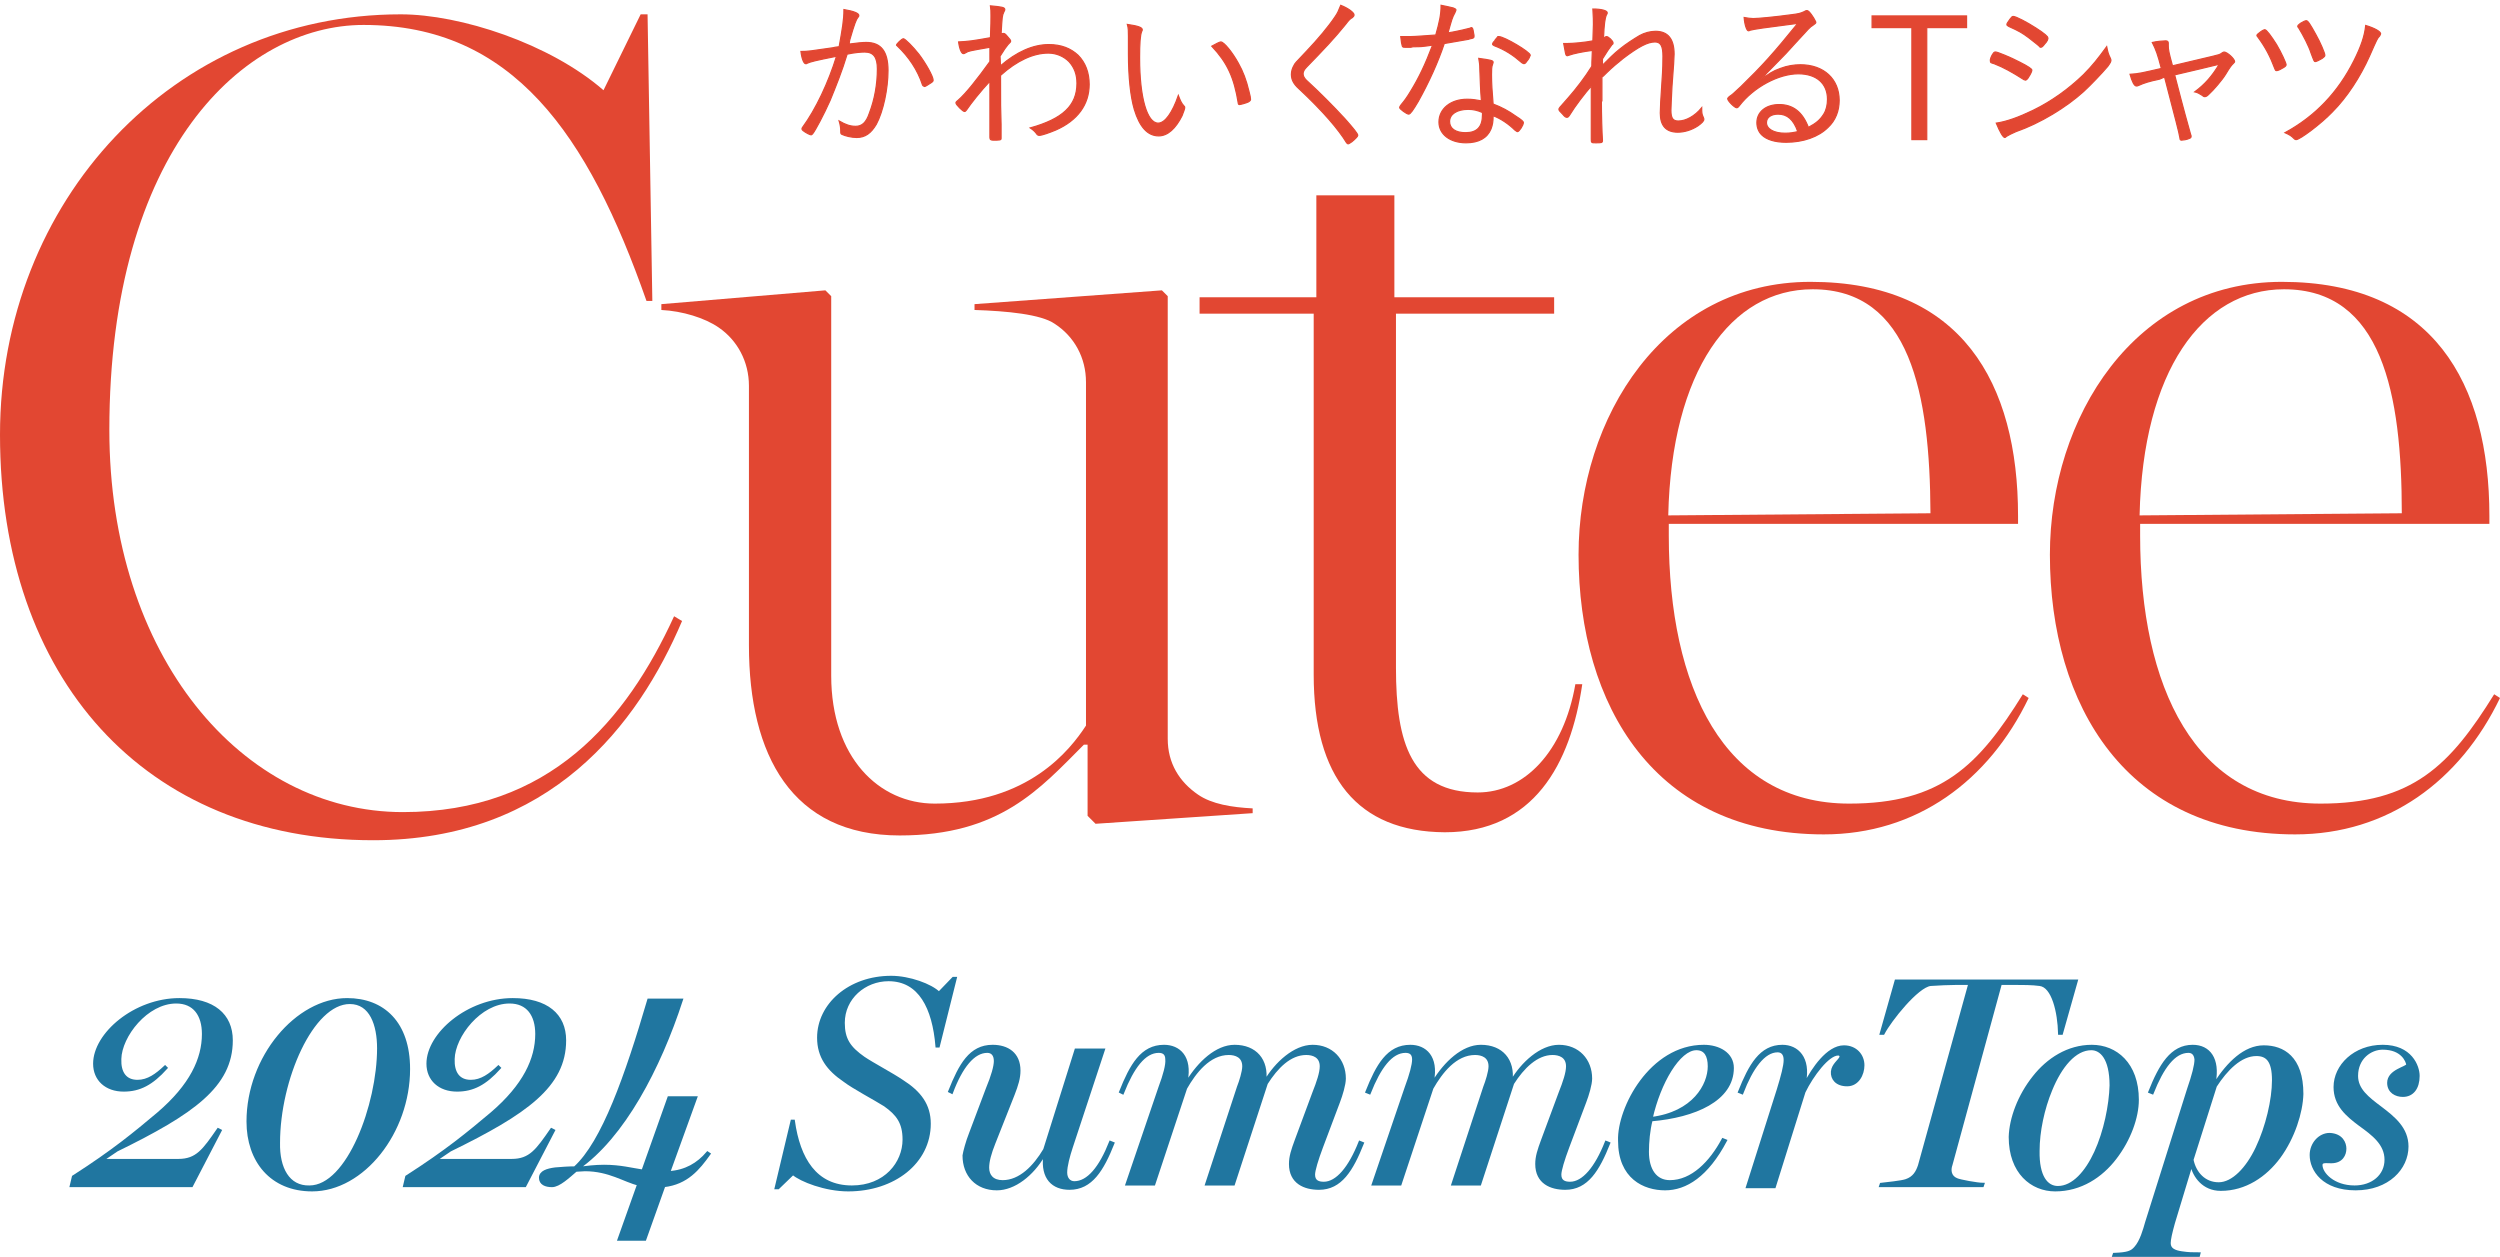 <?xml version="1.0" encoding="utf-8"?>
<!-- Generator: Adobe Illustrator 28.2.0, SVG Export Plug-In . SVG Version: 6.00 Build 0)  -->
<svg version="1.1" id="_レイヤー_2" xmlns="http://www.w3.org/2000/svg" xmlns:xlink="http://www.w3.org/1999/xlink" x="0px"
	 y="0px" viewBox="0 0 471 236.8" style="enable-background:new 0 0 471 236.8;" xml:space="preserve">
<style type="text/css">
	.st0{fill:#2076A0;stroke:#2076A0;stroke-width:0.52;stroke-miterlimit:10;}
	.st1{fill:#E24732;}
	.st2{fill:#E24732;stroke:#E24732;stroke-width:0.227;stroke-miterlimit:10;}
</style>
<path class="st0" d="M29.8,209.8c6.2-5.3,8.5-10.3,8.5-15c0-3.6-1.7-6-5.1-6c-5.6,0-10.5,6.4-10.6,10.7c-0.1,2.6,1,4.2,3.3,4.2
	c2,0,3.6-1.2,5.2-2.7l0.2,0.2c-2.7,3-5,4.2-8,4.2c-3.3,0-5.5-2-5.5-5c0-5.6,7.6-12.1,16-12.1c6.4,0,9.8,2.9,9.8,7.7
	c0,8.6-7.3,13.7-21.6,20.7l-2.8,1.9h14.4c3.5,0,4.8-1.9,7.5-5.8l0.4,0.2l-5.4,10.4H13.4l0.4-1.7C21.3,216.9,25.4,213.5,29.8,209.8
	L29.8,209.8z"/>
<path class="st0" d="M65.4,188.3c6.8,0,11.6,4.4,11.6,13.1c0,11.9-8.6,22.8-18.2,22.8c-7.7,0-12.1-5.5-12.1-12.9
	C46.7,199.2,55.9,188.3,65.4,188.3L65.4,188.3z M58.3,223.6c7.3,0,13-15.5,13-26.1c0-4.4-1.4-8.6-5.4-8.6
	c-7.1,0-13.4,14.5-13.4,26.4C52.4,220.1,54.3,223.7,58.3,223.6L58.3,223.6z"/>
<path class="st0" d="M92.6,209.8c6.2-5.3,8.5-10.3,8.5-15c0-3.6-1.7-6-5.1-6c-5.6,0-10.5,6.4-10.6,10.7c-0.1,2.6,1,4.2,3.3,4.2
	c2,0,3.6-1.2,5.2-2.7l0.2,0.2c-2.7,3-5,4.2-8,4.2c-3.3,0-5.5-2-5.5-5c0-5.6,7.6-12.1,16-12.1c6.4,0,9.8,2.9,9.8,7.7
	c0,8.6-7.3,13.7-21.6,20.7l-2.8,1.9h14.4c3.5,0,4.8-1.9,7.5-5.8l0.4,0.2l-5.4,10.4H76.2l0.4-1.7C84.1,216.9,88.2,213.5,92.6,209.8
	L92.6,209.8z"/>
<path class="st0" d="M110.2,220.4c-0.6,0-1.1,0.1-1.7,0.1c-1.4,1.2-3.2,2.9-4.5,2.9c-1.2,0-2.2-0.4-2.2-1.5s1.3-1.5,2.8-1.7
	c1.2-0.1,2.5-0.2,3.7-0.2c5.3-4.8,9.7-17.3,13.9-31.6h6.2c-4.2,12.9-11,25.8-19.5,31.7c1.6-0.2,3.2-0.4,4.9-0.4
	c3.1,0,5.2,0.6,7.3,0.9l4.9-13.8h5.1l-5.1,14.1c3.2-0.2,5.5-1.6,7.3-3.7l0.3,0.2c-2,2.8-4.2,5.5-8.5,6l-3.6,10.1h-4.9l3.7-10.4
	C117.7,222.5,114.8,220.4,110.2,220.4L110.2,220.4z"/>
<path class="st0" d="M146.6,223.8h-0.4l3-12.6h0.3c1,7.1,4.1,12.4,11,12.4c6.3,0,9.8-4.5,9.8-8.9c0-3.2-1.2-4.8-3.6-6.5
	c-1.9-1.2-5.9-3.3-7.6-4.6c-3.1-2.1-4.9-4.5-4.9-8.1c0-6.2,5.8-11.4,13.7-11.4c3.4,0,7.5,1.5,9,3l2.7-2.8h0.4l-3.2,12.8h-0.3
	c-0.6-7.2-3.2-12.5-9.1-12.5c-4.5,0-8.5,3.4-8.5,8.1c0,3.1,1.1,4.7,3.8,6.6c1.6,1.1,5.4,3.1,7.3,4.4c3.3,2.1,5.1,4.5,5.1,8
	c0,7.3-6.7,12.5-15.3,12.5c-4.3,0-8.9-1.8-10.4-3.1L146.6,223.8L146.6,223.8z"/>
<path class="st0" d="M182.8,213.6l3.2-8.5c1-2.4,1.5-4.2,1.5-5.2c0-1.2-0.6-1.8-1.5-1.8c-2.6,0-4.9,2.9-6.7,7.7l-0.4-0.2
	c2-5,3.9-8.5,8.1-8.5c2.8,0,5,1.4,5,4.6c0,1.4-0.4,2.7-1.1,4.5l-3.6,9.1c-0.8,2-1.2,3.5-1.2,4.7c0,1.5,0.9,2.6,2.8,2.6
	c3.3,0,6-2.8,7.9-6l5.9-18.8h5.2l-6,18.2c-0.6,1.8-1.1,3.7-1.1,4.9s0.7,1.9,1.6,1.9c2.6,0,4.9-2.8,6.8-7.6l0.5,0.2
	c-2,5-4.1,8.5-8.2,8.5c-3.1,0-5.2-1.9-4.7-6.1l-0.2-0.1c-2.1,3.6-5.5,6.3-8.8,6.3c-3.8,0-6.2-2.6-6.2-6.3
	C181.7,217,182.2,215.1,182.8,213.6L182.8,213.6z"/>
<path class="st0" d="M219.8,199.6c0-1.1-0.6-1.5-1.5-1.5c-2.7,0-4.9,3-6.8,7.8l-0.4-0.2c2-5,4-8.6,8.2-8.6c2.8,0,5.1,2,4.2,6.6
	l0.2,0.1c2.2-3.6,5.5-6.7,8.9-6.7c3.9,0,6.2,2.6,5.7,6.6h0.1c2-3.4,5.5-6.6,8.9-6.6c3.6,0,6,2.6,6,6.1c0,1.1-0.6,3.1-1.1,4.4
	l-3.2,8.5c-0.9,2.4-1.5,4.4-1.5,5.2c0,1.3,0.9,1.6,1.9,1.6c2.5,0,4.9-2.9,6.8-7.7l0.5,0.2c-2,5-4.1,8.5-8.2,8.5
	c-2.7,0-5.4-1.1-5.4-4.6c0-1.4,0.4-2.6,1.1-4.5l3.3-8.9c0.8-2,1.4-3.8,1.4-5c0-1.9-1.5-2.4-2.8-2.4c-3.1,0-5.6,2.6-7.5,5.6l-6.2,19
	h-5.1l6-18.3c0.4-1,1-2.9,1-3.9c0-1.9-1.5-2.4-2.8-2.4c-3.7,0-6.4,3.5-8.1,6.5l-6,18.1h-5.1l6.2-18.2
	C219.4,202.5,219.9,200.6,219.8,199.6L219.8,199.6z"/>
<path class="st0" d="M266.3,199.6c0-1.1-0.6-1.5-1.5-1.5c-2.7,0-4.9,3-6.8,7.8l-0.5-0.2c2-5,4-8.6,8.2-8.6c2.8,0,5.1,2,4.2,6.6
	l0.2,0.1c2.2-3.6,5.5-6.7,8.9-6.7c3.9,0,6.2,2.6,5.7,6.6h0.1c2-3.4,5.5-6.6,8.9-6.6c3.6,0,6,2.6,6,6.1c0,1.1-0.6,3.1-1.1,4.4
	l-3.2,8.5c-0.9,2.4-1.5,4.4-1.5,5.2c0,1.3,0.9,1.6,1.9,1.6c2.5,0,4.9-2.9,6.8-7.7l0.5,0.2c-2,5-4.1,8.5-8.2,8.5
	c-2.7,0-5.4-1.1-5.4-4.6c0-1.4,0.4-2.6,1.1-4.5l3.3-8.9c0.8-2,1.4-3.8,1.4-5c0-1.9-1.5-2.4-2.8-2.4c-3,0-5.6,2.6-7.5,5.6l-6.2,19
	h-5.1l6-18.3c0.4-1,1-2.9,1-3.9c0-1.9-1.5-2.4-2.8-2.4c-3.7,0-6.4,3.5-8.1,6.5l-6,18.1h-5.1l6.2-18.2
	C265.8,202.5,266.3,200.6,266.3,199.6L266.3,199.6z"/>
<path class="st0" d="M321,197.1c2.8,0,5.4,1.4,5.4,4.1c0,6-7.1,9.1-15.3,9.8c-0.5,1.9-0.7,4.2-0.7,6c0,3.4,1.5,5.6,4.2,5.6
	c4.2,0,7.7-3.6,10-7.9l0.5,0.2c-3.5,6.6-7.5,9.1-11.4,9.1s-8.6-2.1-8.6-9.1C304.9,208.8,311,197.1,321,197.1L321,197.1z M322,200.9
	c0-2-0.7-3.3-2.4-3.3c-3.3,0-7,6.4-8.5,13.1C319.1,209.7,322,204.4,322,200.9z"/>
<path class="st0" d="M336.3,199.7c0-1.2-0.6-1.7-1.4-1.7c-2.6,0-4.9,3.2-6.7,7.9l-0.5-0.2c2-5,4-8.6,8.1-8.6c2.8,0,5.1,2.2,4.2,6.8
	l0.2,0.1c1.3-2.5,4.1-6.8,7.2-6.8c2.2,0,3.6,1.6,3.6,3.5c0,1.7-1,3.7-3,3.7s-2.9-1.2-2.8-2.5c0.1-1.3,1.4-2.1,1.6-2.7
	c0.1-0.3-0.1-0.6-0.5-0.6c-1.9,0-4.9,4-6.4,7.1l-5.6,17.9h-5.1l5.8-18.3C335.8,202.7,336.3,200.8,336.3,199.7L336.3,199.7z"/>
<path class="st0" d="M359.1,222.4c1.5-0.5,2.1-1.6,2.5-2.8l9.5-34.3h-2.5c-1.2,0-3.6,0.1-4.9,0.2c-2.5,0.3-7.6,6.7-8.9,9.2h-0.4
	l2.8-9.9h34l-2.8,9.9h-0.4c-0.1-4-1.2-8.9-3.7-9.2c-1.4-0.2-3.3-0.2-4.8-0.2h-2.6l-9.3,34.1c-0.4,1.1-0.2,2.3,1,2.8
	c0.6,0.3,4,0.9,5,0.9l-0.1,0.3h-19.2l0.1-0.3C355.2,223,358.3,222.7,359.1,222.4L359.1,222.4z"/>
<path class="st0" d="M383.2,202.9c2.6-3.3,6.4-5.8,10.9-5.8s8.6,3.3,8.6,10.1c0,3.3-1.5,7.5-4.2,11c-2.6,3.4-6.5,6-11.3,6
	c-4.4,0-8.5-3.3-8.5-10C378.8,210.7,380.4,206.4,383.2,202.9z M387.7,223.7c2.9,0,5.4-2.9,7.1-6.6c1.8-3.9,2.8-8.9,2.9-12.6
	c0-5.2-1.9-6.9-3.7-6.9c-3.1,0-5.8,3.3-7.6,7.7c-1.5,3.6-2.4,7.9-2.4,11.5C383.9,221.7,385.6,223.7,387.7,223.7L387.7,223.7z"/>
<path class="st0" d="M429.4,218c-2.6,3.5-6.4,6.1-11,6.1c-3.3,0-5-2.5-5.5-4.6h-0.1l-3.3,10.9c-0.5,1.8-0.8,3.1-0.8,3.8
	c0,1.2,1,1.6,2.3,1.8c1.4,0.2,2,0.2,3.3,0.2l-0.1,0.4h-16l0.1-0.3c2.6-0.1,3.3-0.4,4-1.2c1.1-1.2,1.7-3.4,2.1-4.8l7.9-25.1
	c0.9-2.6,1.4-4.5,1.4-5.6c-0.1-1-0.6-1.5-1.4-1.5c-2.7,0-4.9,3-6.8,7.8l-0.5-0.2c2-5,4.1-8.6,8.1-8.6c3.1,0,4.9,2.4,4.1,6.8l0.2,0.1
	c2.4-3.7,5.5-6.8,9.1-6.8s7.2,2,7.2,8.9C433.6,209.6,432.1,214.3,429.4,218L429.4,218z M425.1,198.7c-3,0-5.7,2.8-7.7,5.9l-4.4,13.9
	c0.5,2.5,2.3,4.5,5,4.5s5.4-2.9,7.2-6.7c1.9-4,3.1-9.1,3.1-12.8S427.1,198.7,425.1,198.7L425.1,198.7z"/>
<path class="st0" d="M441.8,216.4c0,1.1-0.6,2.5-2.6,2.5c-1,0-1.9-0.2-1.9,0.6c0,1.6,2.3,4.1,6.3,4.1c3.4,0,5.9-2.1,5.9-5.1
	s-2.4-4.8-4.9-6.6c-2.4-1.8-4.7-3.7-4.7-7.1c0-4,3.7-7.7,9-7.7s6.7,3.8,6.7,5.6c0,2.3-1.1,3.7-2.9,3.7c-1.3,0-2.7-0.7-2.7-2.4
	c0-2.3,3.5-2.8,3.6-3.4c-0.1-0.7-1-3.1-4.7-3.1c-2.3,0-4.9,1.8-4.9,5.2c0,2.6,2.1,4.2,4.5,6c2.5,1.9,5,3.9,5,7.3c0,4.1-3.6,8-9.7,8
	s-8.4-3.6-8.4-6.4c0-2.1,1.6-3.9,3.5-3.9C441.2,213.8,441.8,215.4,441.8,216.4L441.8,216.4z"/>
<g>
	<path class="st1" d="M0,81.9C0,37.8,32.7,2.7,75.5,2.7c11.2,0,28.1,5.5,38.2,14.3l7-14.3h1.3l0.9,54h-1.1c-11-31.4-25.2-52-53.3-52
		C45.9,4.7,20.6,28.4,20.6,81c0,42.6,25,72,55.3,72c27.7,0,42.1-17.3,51.1-36.9l1.5,0.9c-8.3,19.5-24.8,41.3-58.2,41.3
		C27.2,158.3,0,127.8,0,81.9z"/>
	<path class="st1" d="M141.1,121.6V72.7c0-4.6-2.2-8.6-5.7-11c-2.6-1.8-6.8-3.1-10.8-3.3v-1.1l30.9-2.6l1.1,1.1v71.5
		c0,15.4,9,24.1,19.5,24.1c17.6,0,25.5-10.1,28.5-14.7V72c0-4.6-2.2-8.6-5.9-11c-2.6-1.8-9-2.4-15.1-2.6v-1.1l35.3-2.6l1.1,1.1v83.4
		c0,4.6,2.2,8.1,5.7,10.5c2.6,1.8,6.4,2.4,10.3,2.6v0.9l-29.6,2l-1.5-1.5v-13.4h-0.7c-8.3,8.3-15.8,17.1-34.7,17.1
		C149.2,157.4,141.1,142.3,141.1,121.6z"/>
	<path class="st1" d="M247.5,127.1v-68H226V56H248V36.8h14.7V56h30.1v3.1h-29.8v66.7c0,14.3,2.9,23.5,15.4,23.5
		c8.8,0,16.2-7.7,18.4-20.4h1.3c-2.2,15.1-9.2,27.9-25.9,27.9C255.7,156.7,247.5,146.4,247.5,127.1z"/>
	<path class="st1" d="M297.4,104.5c0-25.9,16-51.4,43.7-51.4c28.5,0,39.1,19.1,39.1,44.1v1.5h-65.8v2.2c0,28.5,10.3,50.5,34,50.5
		c17.3,0,24.4-7.2,32.7-20.6l1.1,0.7c-7.5,15.6-21.1,25.7-38.6,25.7C311.8,157.2,297.4,133,297.4,104.5z M341.5,54.5
		c-15.4,0-26.6,15.4-27.2,42.6l49.4-0.4C363.6,74.2,359.9,54.5,341.5,54.5z"/>
	<path class="st1" d="M386.2,104.5c0-25.9,16-51.4,43.7-51.4c28.5,0,39.1,19.1,39.1,44.1v1.5h-65.8v2.2c0,28.5,10.3,50.5,34,50.5
		c17.3,0,24.4-7.2,32.7-20.6l1.1,0.7c-7.5,15.6-21.1,25.7-38.6,25.7C400.7,157.2,386.2,133,386.2,104.5z M430.3,54.5
		c-15.4,0-26.6,15.4-27.2,42.6l49.4-0.4C452.5,74.2,448.8,54.5,430.3,54.5z"/>
</g>
<path class="st2" d="M159,1.8c1.8,0.3,2.8,0.7,2.8,1.1c0,0.1,0,0.2-0.2,0.4c-0.3,0.4-0.6,1.1-1.5,4.2C160,7.9,160,8.1,160,8.3
	c1.4-0.2,2.5-0.3,3.2-0.3c2.8,0,4.1,1.7,4.1,5.3c0,3.4-0.9,7.7-2.2,10.1c-1,1.7-2.1,2.5-3.7,2.5c-1,0-2.2-0.3-2.8-0.6
	c-0.2-0.1-0.2-0.2-0.2-0.6c0-0.7-0.1-1.2-0.3-1.9c1.2,0.7,2.1,1,3.1,1c1.2,0,2-0.7,2.6-2.5c1-2.6,1.5-5.5,1.5-8.3
	c0-2.2-0.7-3.2-2.4-3.2c-0.7,0-1.9,0.1-3.3,0.4c-1,3.3-2.1,6-3.2,8.7c-1.2,2.7-2.8,5.7-3.3,6.3c-0.1,0.1-0.2,0.2-0.3,0.2
	c-0.2,0-1-0.4-1.5-0.8c-0.2-0.2-0.2-0.2-0.2-0.3c0-0.1,0-0.2,0.1-0.3c2.5-3.4,4.9-8.5,6.4-13.4c-4,0.8-4.8,1-5.5,1.3
	c-0.1,0.1-0.2,0.1-0.3,0.1c-0.3,0-0.7-0.7-0.9-2.3c1.3,0,1.9-0.1,6-0.7c0.4-0.1,0.4-0.1,1.2-0.2C158.7,5.4,159,3.8,159,1.8z
	 M173.8,16c-0.9-2.8-2.6-5.3-4.7-7.3c-0.1-0.1-0.2-0.2-0.2-0.2c0-0.2,1-1.2,1.3-1.2c0.3,0,1.8,1.5,2.9,2.9c1.3,1.7,2.7,4.2,2.7,4.9
	c0,0.2-0.1,0.3-0.4,0.5c-0.6,0.4-1.1,0.7-1.2,0.7C174,16.2,173.9,16.2,173.8,16z"/>
<path class="st2" d="M188.5,12.4c3-2.6,6.1-4,9.1-4c2.3,0,4.1,0.7,5.5,2c1.4,1.4,2.1,3.3,2.1,5.5c0,3.8-2.2,6.8-6.3,8.6
	c-1.2,0.5-2.6,1-3.1,1c-0.2,0-0.4-0.1-0.5-0.3c-0.3-0.4-0.6-0.7-1.2-1.1c6.1-1.7,8.8-4.2,8.8-8.4c0-1.7-0.5-3-1.5-4.1
	c-1-1-2.4-1.6-3.9-1.6c-2.8,0-5.9,1.4-9,4.2c0,5.6,0,6.4,0.1,9.2c0,0.3,0,0.3,0,0.9c0,0.2,0,0.6,0,0.9c0,0.3,0,0.8,0,0.9
	c0,0.3-0.3,0.3-1.5,0.3c-0.4,0-0.6-0.1-0.6-0.5c0-0.1,0-0.2,0-0.4v-4.6c0-1.3,0-4.3,0-5.6c-1.7,1.8-3.6,4.2-4.4,5.4
	c-0.2,0.2-0.2,0.3-0.4,0.3c-0.3,0-1.6-1.3-1.6-1.6c0-0.1,0-0.2,0.4-0.5c1.5-1.3,3.7-4.1,6-7.3c0-1,0-1,0-2.7c-4,0.7-4,0.7-4.5,1
	c-0.3,0.2-0.4,0.2-0.5,0.2c-0.3,0-0.7-0.7-0.9-2.2c1.9-0.1,2.7-0.2,6-0.8c0.1-2.4,0.1-3.4,0.1-4.1c0-0.9,0-1.2-0.1-1.9
	c2.2,0.2,2.7,0.3,2.7,0.7c0,0.1,0,0.1-0.2,0.5c-0.3,0.7-0.3,0.7-0.5,4.2c0.2-0.2,0.2-0.2,0.4-0.2c0.3,0,0.4,0.1,0.9,0.7
	c0.3,0.3,0.5,0.6,0.5,0.7c0,0.2,0,0.2-0.5,0.7c-0.4,0.5-0.7,0.9-1.5,2.2L188.5,12.4z"/>
<path class="st2" d="M215.2,5.6c0,0.1,0,0.1-0.1,0.3c-0.3,0.7-0.4,2.3-0.4,5c0,7.5,1.4,12.3,3.5,12.3c1.3,0,2.7-2,3.8-5.2
	c0.3,0.8,0.6,1.5,1,1.9c0.2,0.2,0.2,0.2,0.2,0.4c0,0.2-0.2,0.7-0.5,1.5c-1.2,2.4-2.7,3.8-4.4,3.8c-2.1,0-3.6-1.7-4.6-5
	c-0.7-2.4-1.1-6.1-1.1-10.4c0-0.7,0-1.5,0-2.6c0-0.3,0-0.6,0-0.8c0-0.9,0-1.5-0.2-2.2C214.5,4.9,215.2,5.2,215.2,5.6z M230,7.9
	c0.6,0,2.2,2,3.3,4c0.9,1.6,1.5,3.2,2,5.3c0.2,0.7,0.3,1.3,0.3,1.5c0,0.2-0.1,0.3-0.4,0.5c-0.4,0.2-1.5,0.5-1.7,0.5
	c-0.1,0-0.2-0.1-0.2-0.2c-0.8-5-2.1-7.7-5-10.8C229,8.3,229.8,7.9,230,7.9z"/>
<path class="st2" d="M255.1,2.8c0,0.2-0.1,0.3-0.3,0.5c-0.4,0.2-0.7,0.5-1.3,1.3c-2.1,2.6-3.9,4.5-7.3,8c-0.5,0.5-0.7,0.9-0.7,1.3
	c0,0.4,0.2,0.8,0.6,1.2c2.4,2.2,5.1,4.9,7.3,7.3c1.6,1.8,2.4,2.8,2.4,3.1c0,0.2-0.4,0.6-1.1,1.2c-0.3,0.2-0.6,0.4-0.7,0.4
	c-0.1,0-0.2-0.1-0.3-0.2c-1.5-2.5-4.5-6-9-10.2c-1-0.9-1.4-1.7-1.4-2.7c0-0.6,0.2-1.2,0.5-1.7c0.2-0.4,0.2-0.4,2.3-2.6
	c2.1-2.2,4.2-4.7,5.4-6.5c0.5-0.7,0.7-1.2,1.1-2.2C254.1,1.6,255.1,2.4,255.1,2.8z"/>
<path class="st2" d="M266.5,8.8c-0.2,0-0.4,0-0.7,0.1c-0.5,0-0.8,0-1,0c-0.4,0-0.5,0-0.6-0.2c-0.1-0.3-0.2-0.8-0.3-1.8
	c0.5,0,1.5,0,1.7,0c1.1,0,3.2-0.2,4.9-0.3c0.7-2.5,1-3.8,1-5.6c0.9,0.2,1.6,0.3,2.3,0.5c0.4,0.2,0.5,0.2,0.5,0.4
	c0,0.1-0.1,0.2-0.2,0.5c-0.5,0.9-0.6,1.3-1.3,3.8c2.3-0.4,3.4-0.7,4.2-0.9c0.1-0.1,0.2-0.1,0.2-0.1c0.2,0,0.3,0.2,0.4,0.9
	c0,0.2,0.1,0.4,0.1,0.5c0,0.1,0,0.2,0,0.3c0,0.2-0.1,0.3-0.7,0.4c0,0-0.1,0-0.3,0.1c-1.1,0.2-3.4,0.6-4.6,0.8
	c-1.2,3.6-2.9,7.3-4.9,10.9c-1,1.7-1.5,2.4-1.8,2.4c-0.4,0-1.7-1-1.7-1.2c0-0.2,0.1-0.3,0.3-0.6c0.6-0.7,1.1-1.4,1.7-2.4
	c1.6-2.6,2.8-5.1,4.2-8.8C267.9,8.8,267.6,8.8,266.5,8.8z M281.3,11.7c0,0.1,0,0.1-0.1,0.4c-0.2,0.5-0.2,1.1-0.2,2
	c0,1.5,0.1,3.2,0.3,5.5c1.6,0.6,2.9,1.3,4.3,2.3c1.1,0.7,1.4,1,1.4,1.2c0,0.5-0.8,1.7-1.1,1.7c-0.1,0-0.2-0.1-0.5-0.3
	c-1.1-1.1-2.7-2.2-4.1-2.7c0,1.1-0.1,1.7-0.4,2.5c-0.7,1.7-2.3,2.6-4.7,2.6c-3,0-5.1-1.6-5.1-3.9c0-2.5,2.2-4.3,5.3-4.3
	c1,0,1.6,0.1,2.7,0.3c-0.2-2.2-0.2-3.9-0.3-6c0-1-0.1-1.3-0.2-2C280.8,11.3,281.3,11.4,281.3,11.7z M276.6,20.6
	c-2.1,0-3.5,0.9-3.5,2.3c0,1.3,1.1,2.1,3,2.1c2.2,0,3.2-1.1,3.2-3.4c0-0.2,0-0.4,0-0.4C278.4,20.8,277.6,20.6,276.6,20.6z
	 M281.5,7.8c0.1-0.1,0.2-0.2,0.2-0.3c0.2-0.2,0.5-0.6,0.5-0.6c0.1,0,0.1,0,0.2,0c1,0,5.9,2.9,5.9,3.5c0,0,0,0,0,0
	c-0.2,0.5-0.2,0.6-0.7,1.2c-0.2,0.3-0.2,0.3-0.5,0.4c-0.1,0-0.2-0.1-0.4-0.2c-1.6-1.4-3.1-2.4-5.2-3.2c-0.2-0.1-0.3-0.2-0.3-0.3
	C281.3,8,281.3,8,281.5,7.8z"/>
<path class="st2" d="M301.7,19c0,2.6,0.1,6,0.2,7.4c0,0.1,0,0.1,0,0.1c0,0.4-0.2,0.4-1.3,0.4c-0.8,0-0.8,0-0.8-0.8
	c0-0.1,0-1.1,0-1.9c0-1,0-1.3,0-6.1c0-0.8,0-1.3,0-1.9c-1.3,1.5-3,3.7-4.1,5.5c-0.2,0.3-0.3,0.4-0.5,0.4c-0.2,0-0.4-0.1-0.8-0.6
	c-0.5-0.5-0.7-0.7-0.7-0.9c0-0.2,0-0.2,1.7-2.1c1.5-1.7,3.2-3.9,4.5-6c0-0.1,0-1.1,0.1-3c-1.7,0.2-3.6,0.6-4.4,0.9
	c-0.1,0-0.2,0.1-0.3,0.1c-0.2,0-0.3-0.1-0.4-0.7c-0.1-0.5-0.2-1-0.3-1.6c0.2,0,0.5,0,0.7,0c1,0,3.3-0.2,4.8-0.5
	c0.1-2.6,0.1-2.6,0.1-3.1c0-1,0-1-0.1-2.9c1.6,0,2.7,0.3,2.7,0.7c0,0.1,0,0.2-0.2,0.5c-0.2,0.5-0.4,1.6-0.5,4.3
	c0.2-0.1,0.2-0.1,0.3-0.2c0.1-0.1,0.2-0.1,0.3-0.1c0.3,0,1.2,0.8,1.2,1.2c0,0.1,0,0.2-0.2,0.3c-0.4,0.5-1.2,1.7-1.8,2.7
	c0,0.1,0,1,0,1.2c1.3-1.3,2.2-2.2,3.2-3c1.2-1,2.8-2,3.8-2.6c0.9-0.5,2-0.8,3-0.8c2.3,0,3.5,1.4,3.5,4.3c0,0.4-0.1,2.4-0.4,6.1
	c-0.1,2-0.2,3.9-0.2,4.5c0,1.5,0.4,2,1.4,2c1.4,0,3.1-0.9,4.4-2.5c0,0.9,0,1.2,0.3,1.8c0.1,0.2,0.1,0.3,0.1,0.4
	c0,0.3-0.4,0.7-1.1,1.2c-1.2,0.8-2.6,1.2-3.8,1.2c-2.2,0-3.3-1.2-3.3-3.6c0-0.9,0.1-2.8,0.3-5.7c0.2-2.7,0.2-4.2,0.2-5
	c0-1.9-0.4-2.7-1.5-2.7c-1.4,0-3.1,0.9-6,3.1c-1,0.8-2.2,1.8-3.1,2.7c-0.5,0.5-0.8,0.8-0.9,0.8V19z"/>
<path class="st2" d="M330.3,3.5c0.9,0,4.1-0.3,7-0.7c1.7-0.2,1.9-0.3,2.6-0.6c0.2-0.1,0.3-0.2,0.5-0.2c0.3,0,0.6,0.3,1.3,1.4
	c0.2,0.4,0.4,0.7,0.4,0.8c0,0.2-0.1,0.2-0.6,0.6c-0.5,0.3-0.5,0.3-3.6,3.7c-0.5,0.6-1.9,2.1-3.9,4.1c-1.1,1.1-1.3,1.3-2.3,2.5
	c1.5-1.2,2.3-1.7,3.7-2.2c1.3-0.5,2.6-0.7,3.8-0.7c4.4,0,7.3,2.7,7.3,6.7c0,2-0.7,3.8-2.1,5.1c-1.8,1.8-4.7,2.8-7.9,2.8
	c-2.1,0-3.7-0.5-4.6-1.4c-0.6-0.6-0.9-1.4-0.9-2.3c0-2,1.7-3.4,4.2-3.4c2.6,0,4.4,1.4,5.5,4.3c1.5-0.8,2.2-1.4,2.9-2.5
	c0.5-0.8,0.7-1.8,0.7-2.8c0-3-2.1-4.8-5.5-4.8c-3.7,0-8.4,2.5-11.1,6c-0.2,0.3-0.4,0.4-0.5,0.4c-0.4,0-1.7-1.3-1.7-1.7
	c0-0.1,0.1-0.2,0.3-0.4c0.6-0.4,0.7-0.5,2.2-1.9c4-3.9,6-6.1,10.7-11.9c-6.3,0.8-8.3,1.1-9,1.3c-0.2,0.1-0.2,0.1-0.3,0.1
	c-0.3,0-0.7-1.1-0.8-2.5C329.1,3.4,329.9,3.5,330.3,3.5z M335,21.5c-1.3,0-2.2,0.6-2.2,1.6c0,1.2,1.4,2,3.5,2c0.9,0,1.5-0.1,2.4-0.3
	C337.9,22.5,336.7,21.5,335,21.5z"/>
<path class="st2" d="M370.5,3v2.2H363v21.1h-2.8V5.2h-7.5V3H370.5z"/>
<path class="st2" d="M375.5,10.1c0.2-0.3,0.3-0.3,0.5-0.3c0.3,0,2.8,1,4.5,1.9c1.6,0.8,2.3,1.3,2.3,1.5c0,0.2-0.2,0.7-0.6,1.3
	c-0.2,0.4-0.5,0.6-0.6,0.6c-0.1,0-0.2-0.1-0.3-0.1c-2.2-1.4-3.8-2.3-5.6-3c-0.7-0.2-0.7-0.2-0.7-0.5
	C374.9,11.2,375.2,10.5,375.5,10.1z M397.6,11c0,0.1,0.1,0.2,0.1,0.3c0,0.3-0.1,0.5-0.6,1.2c-1.1,1.3-3.2,3.5-4.5,4.7
	c-3.3,3-8.2,6-12.8,7.6c-0.9,0.4-1.3,0.6-1.8,0.9c-0.1,0.1-0.2,0.2-0.3,0.2c-0.3,0-0.9-1-1.6-2.7c2-0.3,4.2-1.1,6.9-2.4
	c3.5-1.7,6.7-4,9.5-6.7c1.7-1.7,2.8-3.1,4.4-5.3C397.1,9.8,397.2,10.2,397.6,11z M385.2,8.3c-0.3,0.4-0.5,0.6-0.7,0.6
	c-0.1,0-0.2,0-0.2-0.1c-0.4-0.4-1.1-0.9-2.1-1.7c-1.2-0.9-1.9-1.3-3.7-2.1c-0.3-0.2-0.4-0.2-0.4-0.4c0-0.2,0.2-0.4,0.6-1
	c0.3-0.4,0.4-0.5,0.6-0.5c0.5,0,2.6,1.1,4.3,2.2c1.7,1.1,2.2,1.6,2.2,1.8C385.9,7.3,385.7,7.8,385.2,8.3z"/>
<path class="st2" d="M406.9,14.9c-1.9,0.4-2.9,0.7-4,1.2c-0.2,0.1-0.3,0.1-0.4,0.1c-0.4,0-0.8-0.8-1.2-2.2c1.7-0.1,2.4-0.3,5.9-1.1
	c-0.7-2.7-1-3.5-1.7-4.9c0.8-0.2,2.1-0.3,2.5-0.3c0.3,0,0.5,0.1,0.5,0.4c0,0,0,0.1,0,0.2c0,0.1,0,0.2,0,0.3c0,0.7,0.1,1.3,0.8,3.8
	l7.6-1.8c1.2-0.3,1.3-0.3,1.7-0.6c0.2-0.1,0.3-0.2,0.4-0.2c0.6,0,2,1.3,2,1.8c0,0.1-0.1,0.2-0.2,0.3c-0.4,0.4-0.6,0.6-1.5,2.1
	c-0.6,1-2.3,3-3.2,3.8c-0.3,0.3-0.5,0.4-0.7,0.4c-0.2,0-0.2,0-0.6-0.3c-0.3-0.2-0.8-0.5-1.3-0.6c1.9-1.4,3.3-3,4.6-5.2
	c-2.1,0.5-4.9,1.2-8.4,2c1.8,7,2.5,9.4,3,11.2c0.1,0.2,0.1,0.3,0.1,0.4c0,0.2-0.1,0.3-0.4,0.4c-0.4,0.2-1.2,0.3-1.4,0.3
	s-0.3-0.1-0.3-0.4c-0.2-1.2-0.8-3.4-2.9-11.5L406.9,14.9z"/>
<path class="st2" d="M428.9,8.4c0.9,1.5,1.8,3.5,1.8,3.8c0,0.2-0.2,0.4-0.8,0.7c-0.5,0.3-0.8,0.4-1,0.4c-0.2,0-0.2-0.1-0.3-0.3
	c-0.9-2.4-1.8-4.1-3.2-6c-0.1-0.2-0.2-0.2-0.2-0.3c0-0.2,0.2-0.3,0.7-0.7c0.4-0.3,0.7-0.4,0.8-0.4C427,5.6,427.9,6.8,428.9,8.4z
	 M448.5,6.4c0,0.1-0.1,0.2-0.2,0.4c-0.4,0.4-0.4,0.4-1.9,3.8c-1.7,3.8-4.2,7.7-7,10.5c-2.1,2.2-6.1,5.2-6.8,5.2
	c-0.2,0-0.3-0.1-0.4-0.2c-0.5-0.5-0.8-0.7-1.7-1.1c5.7-3.1,10-7.6,13-13.6c1.3-2.6,2-4.6,2.2-6.6C447.4,5.3,448.6,6,448.5,6.4z
	 M433.4,4.4c0.5-0.3,0.9-0.5,1.1-0.5c0.3,0,0.7,0.6,1.8,2.6c0.8,1.4,1.7,3.5,1.7,3.9c0,0.2-0.1,0.3-0.5,0.6
	c-0.5,0.3-1.1,0.6-1.3,0.6c-0.2,0-0.2,0-0.8-1.6c-0.4-1.3-1.5-3.4-2.3-4.7c-0.1-0.2-0.2-0.2-0.2-0.3C432.9,4.8,433,4.7,433.4,4.4z"
	/>
</svg>

